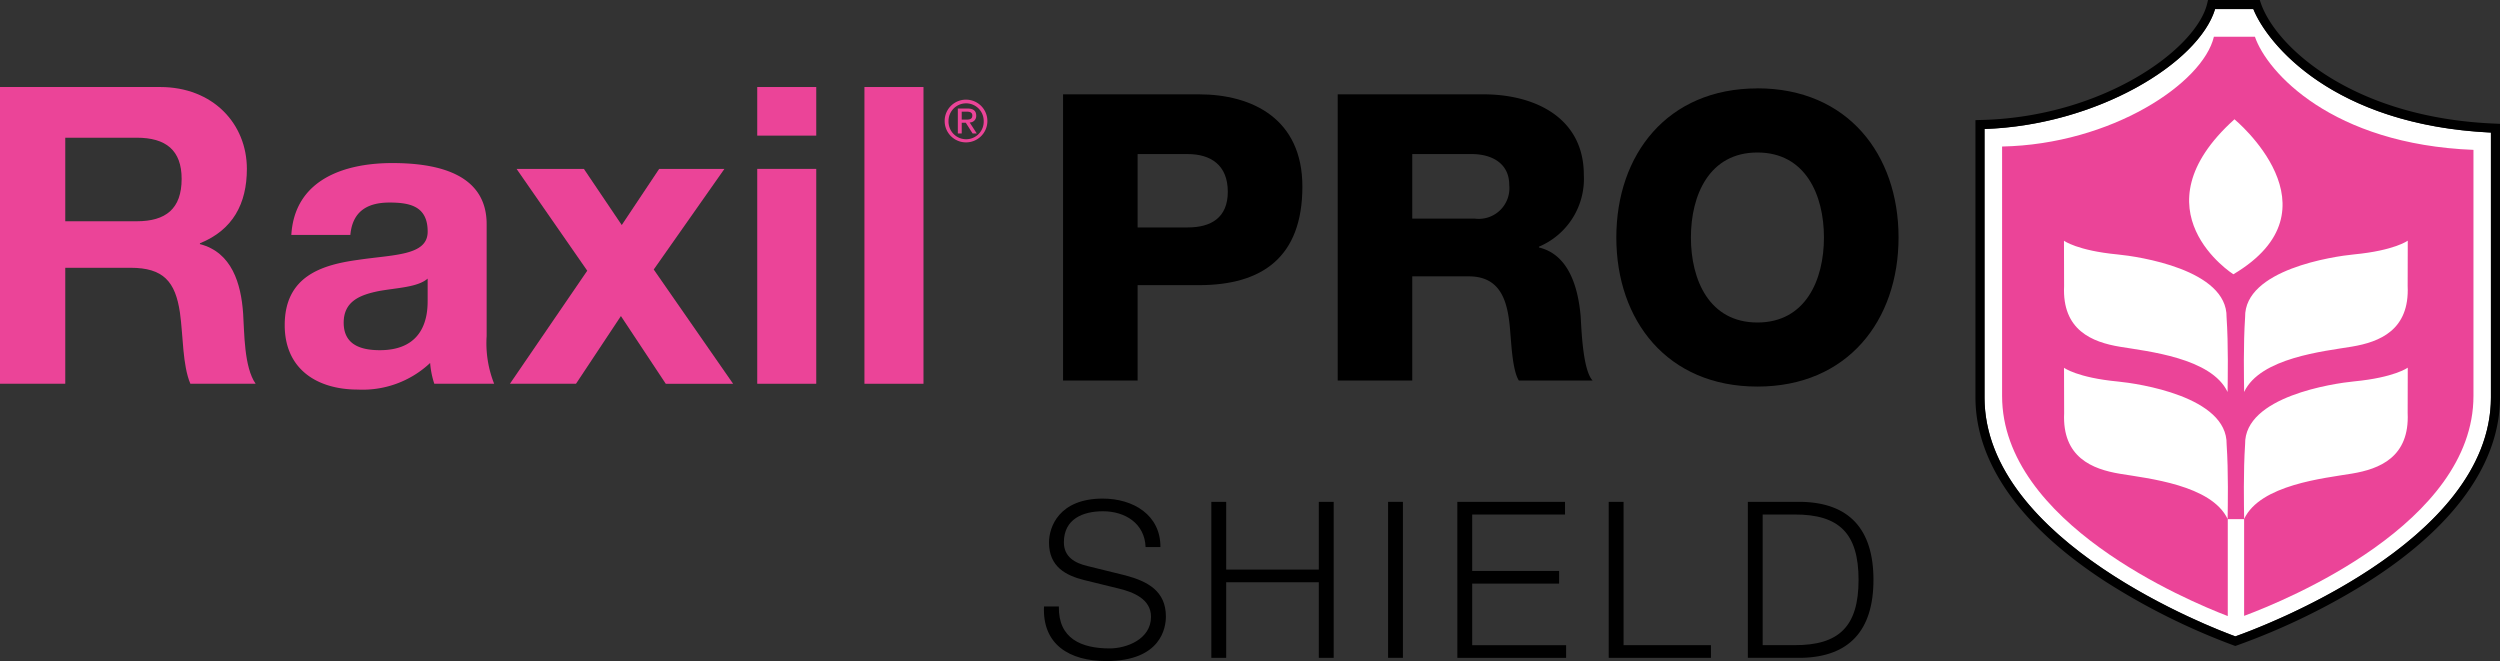 <svg id="L_Raxil_Pro_Shield-EN" xmlns="http://www.w3.org/2000/svg" width="200" height="52.889" viewBox="0 0 200 52.889">
  <rect x="0" y="0" width="200" height="52.889" fill="#333333" stroke="none"/>
  <g id="Group_40479" data-name="Group 40479">
    <path id="Path_17886" data-name="Path 17886" d="M72.875,42.868c-.052,2.569,1.8,3.354,4.072,3.354,1.311,0,3.3-.715,3.3-2.533,0-1.416-1.416-1.975-2.57-2.254L74.9,40.754c-1.468-.368-2.814-1.066-2.814-3.007,0-1.222.786-3.512,4.3-3.512,2.464,0,4.631,1.328,4.614,3.88H79.813c-.07-1.9-1.643-2.866-3.408-2.866-1.625,0-3.128.629-3.128,2.482,0,1.171.874,1.66,1.887,1.9l3.041.75c1.765.473,3.233,1.242,3.233,3.286,0,.856-.35,3.566-4.771,3.566-2.953,0-5.121-1.329-4.981-4.369Z" transform="translate(11.834 5.652)"/>
    <path id="Path_17887" data-name="Path 17887" d="M83.176,34.46h1.188v5.418h7.409V34.46h1.19V46.938h-1.19V40.891H84.365v6.047H83.176Z" transform="translate(13.731 5.689)"/>
    <rect id="Rectangle_12469" data-name="Rectangle 12469" width="1.188" height="12.478" transform="translate(111.046 40.148)"/>
    <path id="Path_17888" data-name="Path 17888" d="M100.066,34.46h8.616v1.014h-7.427v4.509h6.954V41h-6.954v4.928h7.514v1.014h-8.7Z" transform="translate(16.52 5.689)"/>
    <path id="Path_17889" data-name="Path 17889" d="M110.461,34.46h1.188V45.924h6.991v1.014h-8.179Z" transform="translate(18.236 5.689)"/>
    <path id="Path_17890" data-name="Path 17890" d="M120.015,34.459h4.318c3.756.087,5.731,2.151,5.731,6.24s-1.975,6.151-5.731,6.238h-4.318ZM121.2,45.923h2.535c3.581.019,5.137-1.5,5.137-5.224s-1.555-5.243-5.137-5.227H121.2Z" transform="translate(19.813 5.689)"/>
    <path id="Path_17891" data-name="Path 17891" d="M66.588,6.843a1.709,1.709,0,1,1-1.723,1.7,1.7,1.7,0,0,1,1.723-1.7m0,3.167a1.41,1.41,0,0,0,1.4-1.466,1.407,1.407,0,1,0-2.814,0,1.412,1.412,0,0,0,1.412,1.466m-.668-2.458h.771c.474,0,.7.188.7.572a.513.513,0,0,1-.524.543l.57.882H67.1l-.545-.859h-.326v.859h-.311Zm.311.888h.324c.274,0,.525-.014.525-.329,0-.266-.231-.308-.438-.308h-.411Z" transform="translate(10.708 1.13)" fill="#eb4498"/>
    <path id="Path_17892" data-name="Path 17892" d="M0,5.975H12.8c4.258,0,6.95,2.959,6.95,6.55,0,2.794-1.129,4.889-3.756,5.952v.065c2.56.665,3.291,3.159,3.457,5.553.1,1.5.066,4.29,1,5.619H15.229c-.633-1.5-.569-3.79-.833-5.686-.366-2.493-1.329-3.592-3.957-3.592H5.221v9.278H0Zm5.221,10.74h5.718c2.328,0,3.592-1,3.592-3.393,0-2.293-1.264-3.291-3.592-3.291H5.221Z" transform="translate(0 0.986)" fill="#eb4498"/>
    <path id="Path_17893" data-name="Path 17893" d="M20.079,16.949c.266-4.423,4.222-5.752,8.08-5.752,3.425,0,7.546.764,7.546,4.888v8.944a8.807,8.807,0,0,0,.6,3.824H31.517a7.037,7.037,0,0,1-.333-1.664A7.875,7.875,0,0,1,25.4,29.318c-3.258,0-5.85-1.629-5.85-5.153,0-3.891,2.924-4.821,5.85-5.221,2.892-.432,5.587-.331,5.587-2.26,0-2.028-1.4-2.328-3.061-2.328-1.794,0-2.958.732-3.125,2.593ZM30.985,20.44c-.8.7-2.462.732-3.924,1-1.463.3-2.793.8-2.793,2.527,0,1.763,1.362,2.2,2.894,2.2,3.69,0,3.823-2.927,3.823-3.957Z" transform="translate(3.227 1.848)" fill="#eb4498"/>
    <path id="Path_17894" data-name="Path 17894" d="M41.2,19.743,35.547,11.6h5.386l3.027,4.489L46.952,11.6h5.22l-5.653,8.047,6.352,9.144H47.484l-3.591-5.421L40.3,28.787H35.014Z" transform="translate(5.78 1.914)" fill="#eb4498"/>
    <path id="Path_17895" data-name="Path 17895" d="M56.716,9.864H51.995V5.975h4.721Zm-4.721,2.661h4.721v17.19H51.995Z" transform="translate(8.584 0.986)" fill="#eb4498"/>
    <rect id="Rectangle_12470" data-name="Rectangle 12470" width="4.724" height="23.74" transform="translate(69.155 6.961)" fill="#eb4498"/>
    <path id="Path_17896" data-name="Path 17896" d="M72.994,6.478H83.865c4.265,0,8.276,1.957,8.276,7.376,0,5.676-3.24,7.889-8.276,7.889H78.959v7.632H72.994Zm5.965,10.648h4.009c1.858,0,3.206-.77,3.206-2.854,0-2.148-1.378-3.015-3.206-3.015H78.959Z" transform="translate(12.05 1.069)"/>
    <path id="Path_17897" data-name="Path 17897" d="M91.852,6.478h11.673c4.042,0,8.017,1.828,8.017,6.445a5.887,5.887,0,0,1-3.591,5.742v.064c2.437.577,3.142,3.3,3.336,5.483.064.962.16,4.331.962,5.164h-5.9c-.513-.769-.608-3.014-.675-3.656-.16-2.308-.545-4.681-3.334-4.681H97.817v8.337H91.852Zm5.965,9.942h5a2.454,2.454,0,0,0,2.758-2.694c0-1.7-1.346-2.47-3.015-2.47H97.817Z" transform="translate(15.164 1.069)"/>
    <path id="Path_17898" data-name="Path 17898" d="M122.271,6.066c7.217,0,11.291,5.291,11.291,11.929s-4.074,11.93-11.291,11.93S110.984,24.634,110.984,18s4.074-11.929,11.287-11.929m0,18.728c3.851,0,5.323-3.4,5.323-6.8s-1.473-6.8-5.323-6.8-5.32,3.4-5.32,6.8,1.473,6.8,5.32,6.8" transform="translate(18.322 1.001)"/>
    <path id="Path_17899" data-name="Path 17899" d="M136.266,10.217V31.685c0,11.556,18.414,18.521,20.065,19.121,1.671-.587,20.446-7.45,20.446-19.121V10.5c-12.646-.609-17.889-7.1-19.006-9.88H154.71c-1.3,4.3-9.421,9.287-18.444,9.594" transform="translate(22.496 0.103)" fill="#fff"/>
    <path id="Path_17900" data-name="Path 17900" d="M156.429,51.677l-.117-.041A53.577,53.577,0,0,1,146.02,46.51c-6.789-4.417-10.377-9.507-10.377-14.722V9.612L136,9.6c9.8-.2,17.318-5.656,18.184-9.325l.066-.28h4.135l.085.246c1.191,3.493,7.346,9.2,18.788,9.65l.35.015V31.788c0,5.266-3.657,10.373-10.575,14.77a54.13,54.13,0,0,1-10.486,5.08ZM136.369,10.32V31.788c0,11.556,18.414,18.521,20.065,19.121,1.671-.587,20.446-7.45,20.446-19.121V10.606C164.234,10,158.991,3.5,157.874.726h-3.061c-1.3,4.3-9.421,9.287-18.444,9.594" transform="translate(22.393)"/>
    <path id="Path_17901" data-name="Path 17901" d="M157.7,2.523h-3.282c-.881,3.726-8.207,8.605-16.945,8.782V31.26c0,10.142,14.834,16.374,18.055,17.608V41.113h1.308v7.739c3.387-1.261,18.347-7.4,18.347-17.592V11.572c-11.316-.444-16.514-6.21-17.483-9.049m-2.18,38.59c-1.284-2.741-6.408-3.259-8.623-3.629s-4.621-1.314-4.459-4.846l-.01-3.633s1.05.79,4.308,1.1c1.622.157,8.771,1.2,8.7,5.022.15,2.235.094,4.872.08,5.983m0-10.16c-1.284-2.741-6.408-3.258-8.623-3.628s-4.621-1.318-4.459-4.848l-.01-3.633s1.05.791,4.308,1.1c1.622.155,8.771,1.2,8.7,5.022.15,2.235.094,4.871.08,5.983m.551-21.82s8.718,7.172-.087,12.4c0,0-8.023-5.094.087-12.4m13.856,23.5c.161,3.531-2.242,4.476-4.462,4.846s-7.337.888-8.62,3.629c-.013-1.11-.07-3.748.078-5.983-.066-3.817,7.084-4.864,8.706-5.022,3.256-.313,4.306-1.1,4.306-1.1Zm0-10.161c.161,3.53-2.242,4.476-4.462,4.848s-7.337.887-8.62,3.628c-.013-1.111-.07-3.748.078-5.983-.066-3.817,7.084-4.867,8.706-5.022,3.256-.313,4.306-1.1,4.306-1.1Z" transform="translate(22.694 0.417)" fill="#eb4498"/>
  </g>
</svg>
